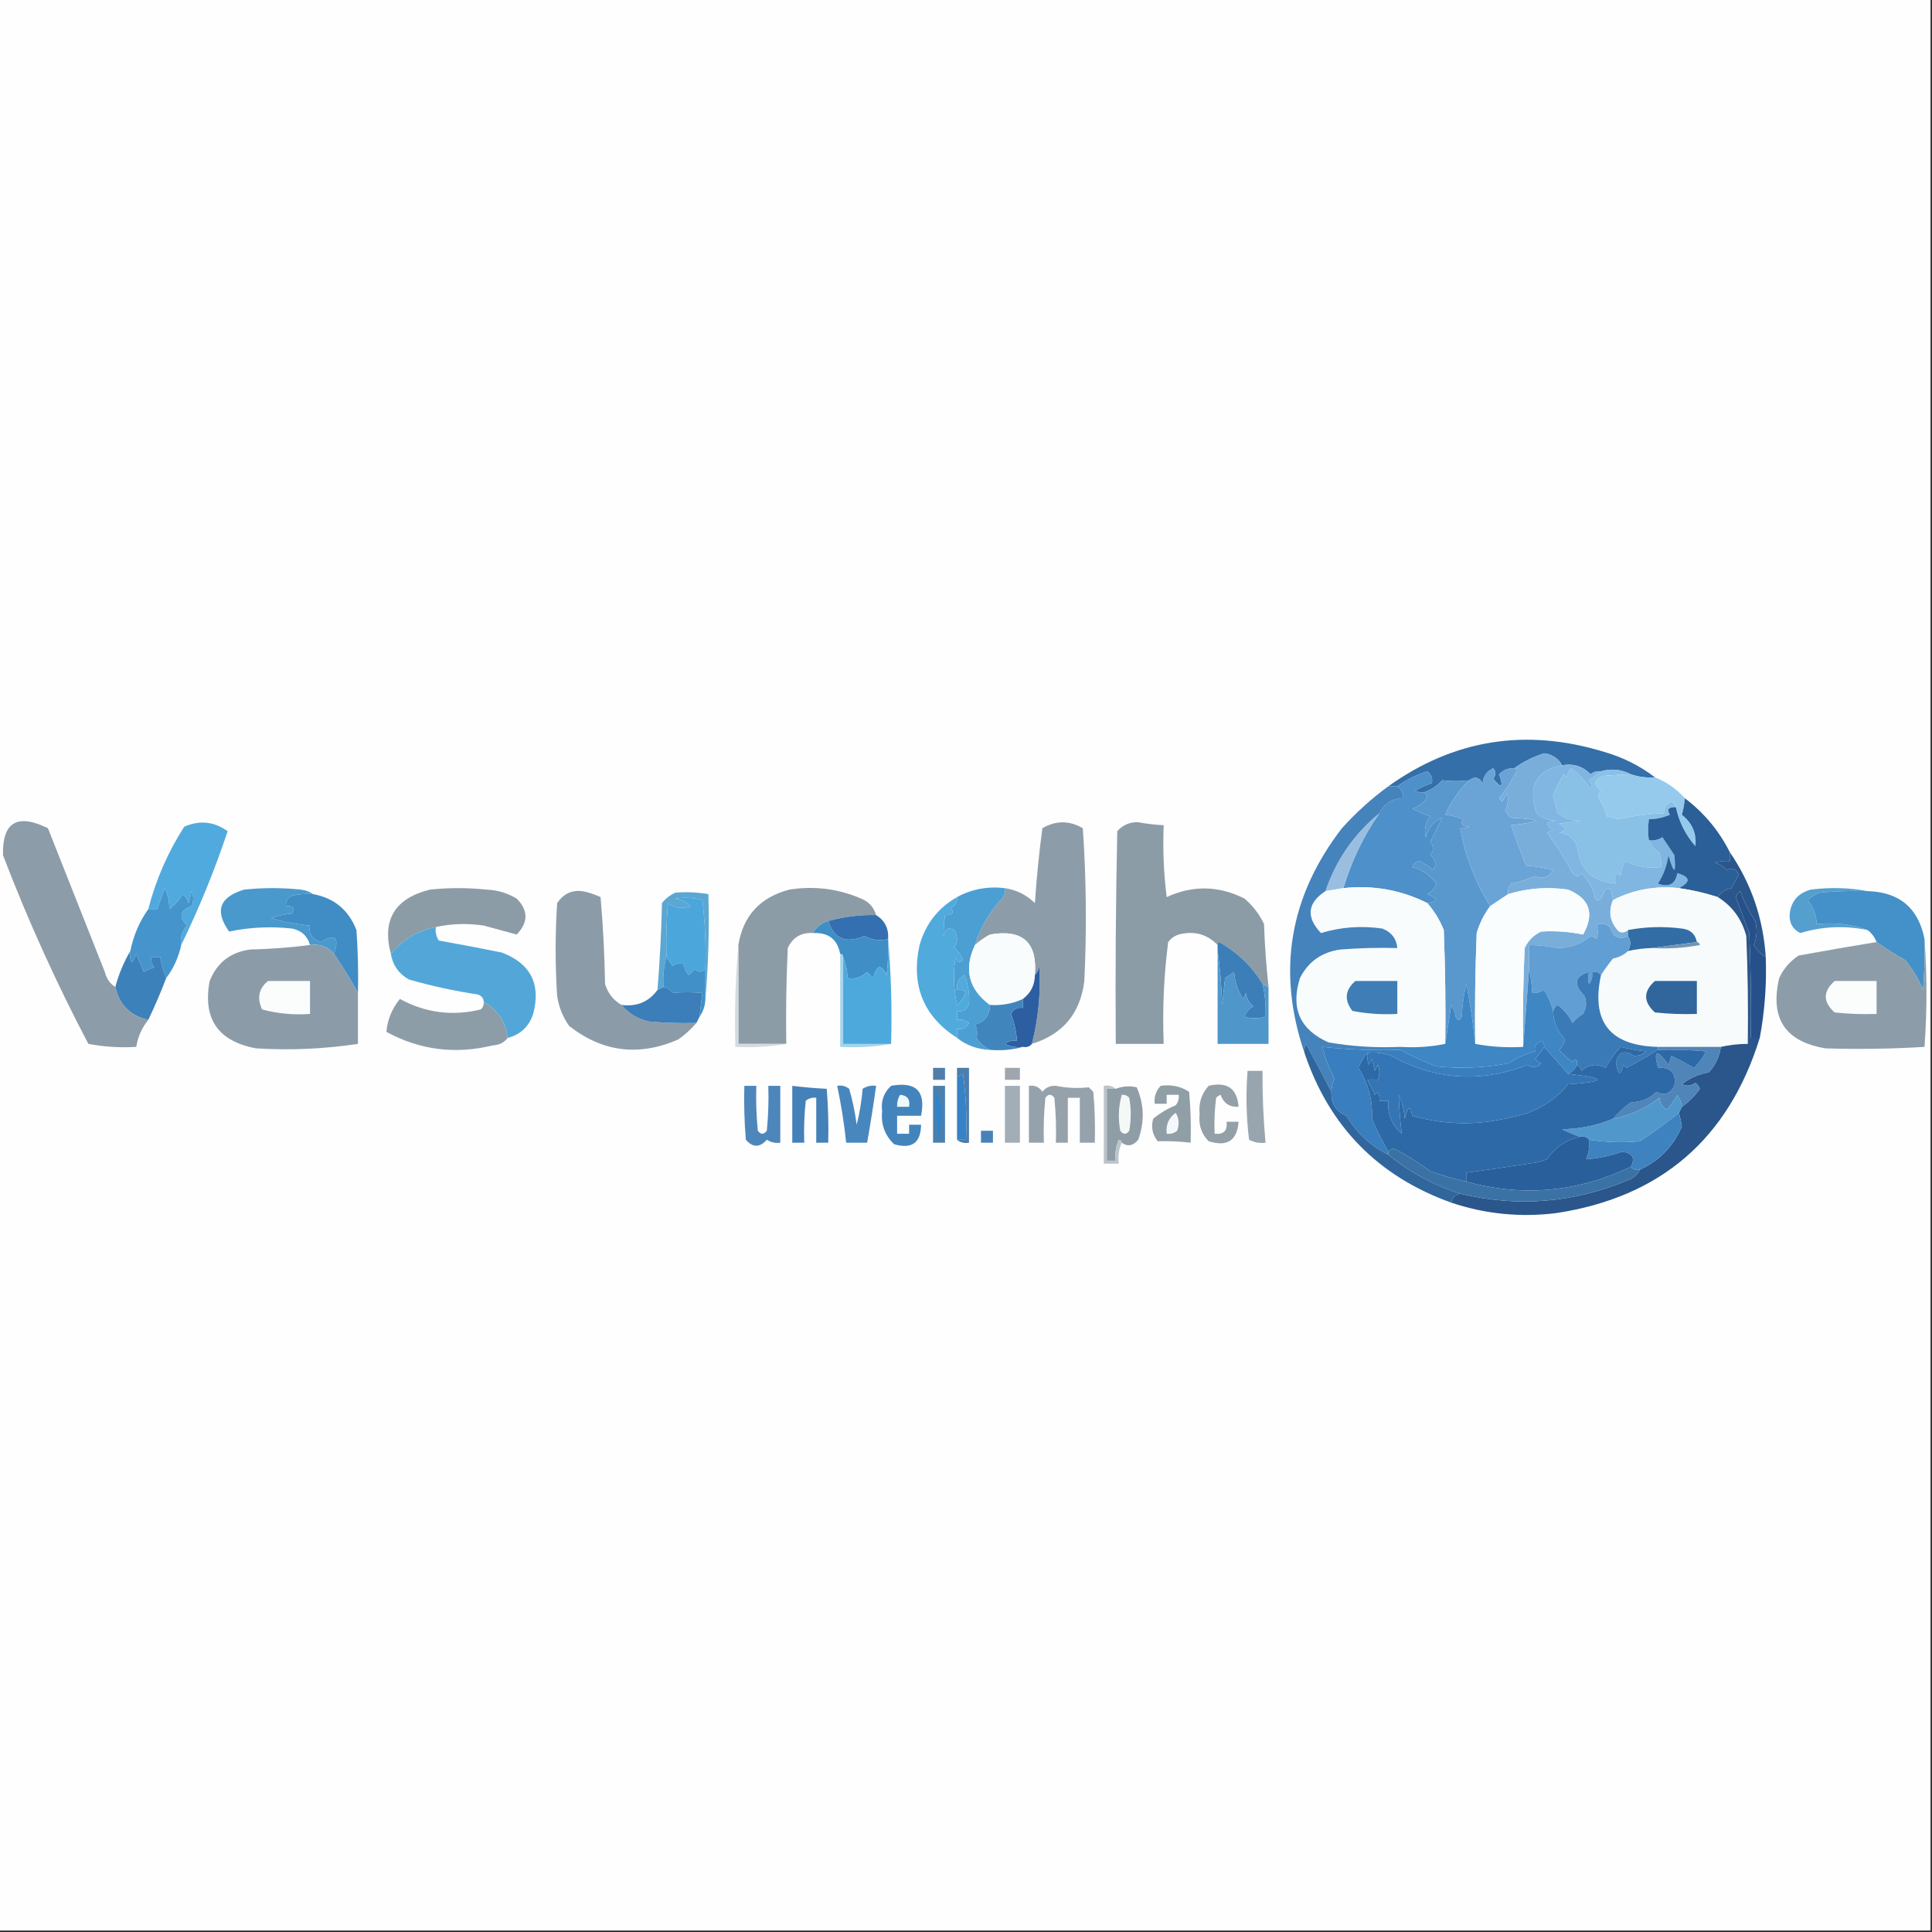 <?xml version="1.0" encoding="UTF-8"?>
<!DOCTYPE svg PUBLIC "-//W3C//DTD SVG 1.1//EN" "http://www.w3.org/Graphics/SVG/1.1/DTD/svg11.dtd">
<svg xmlns="http://www.w3.org/2000/svg" version="1.1" width="645px" height="645px" style="shape-rendering:geometricPrecision; text-rendering:geometricPrecision; image-rendering:optimizeQuality; fill-rule:evenodd; clip-rule:evenodd" xmlns:xlink="http://www.w3.org/1999/xlink">
<rect width="100%" height="100%" fill="#333333" stroke="none"/>
<g><path style="opacity:1" fill="#fefefe" d="M -0.5,-0.5 C 214.5,-0.5 429.5,-0.5 644.5,-0.5C 644.5,214.5 644.5,429.5 644.5,644.5C 429.5,644.5 214.5,644.5 -0.5,644.5C -0.5,429.5 -0.5,214.5 -0.5,-0.5 Z"/></g>
<g><path style="opacity:1" fill="#346fa9" d="M 552.5,259.5 C 549.721,259.721 547.054,259.388 544.5,258.5C 541.23,256.84 537.897,256.506 534.5,257.5C 533.178,257.33 532.011,257.663 531,258.5C 528.454,255.814 525.287,254.814 521.5,255.5C 520.256,253.2 518.256,251.866 515.5,251.5C 511.795,252.686 508.462,254.352 505.5,256.5C 503.516,256.383 501.85,257.05 500.5,258.5C 502.004,262.899 501.337,263.399 498.5,260C 499.452,258.7 499.452,257.533 498.5,256.5C 496.364,257.472 495.197,259.139 495,261.5C 493.774,259.452 492.274,259.119 490.5,260.5C 487.383,260.872 484.383,260.872 481.5,260.5C 479.776,262.354 477.776,263.688 475.5,264.5C 474.448,264.649 473.448,264.483 472.5,264C 474.219,262.943 476.053,262.11 478,261.5C 478.388,259.924 477.888,258.591 476.5,257.5C 472.861,258.653 469.528,260.319 466.5,262.5C 465.5,262.5 464.5,262.5 463.5,262.5C 485.401,246.857 509.401,243.024 535.5,251C 541.786,252.81 547.453,255.643 552.5,259.5 Z"/></g>
<g><path style="opacity:1" fill="#89c0e6" d="M 534.5,257.5 C 537.897,256.506 541.23,256.84 544.5,258.5C 541.697,258.592 538.697,258.758 535.5,259C 532.085,260.143 531.751,261.81 534.5,264C 533.978,264.561 533.645,265.228 533.5,266C 534.783,268.005 535.783,270.172 536.5,272.5C 537.833,272.833 539.167,273.167 540.5,273.5C 545.439,272.348 550.439,271.681 555.5,271.5C 555.461,269.641 556.294,268.308 558,267.5C 558.717,268.044 559.217,268.711 559.5,269.5C 557.058,269.354 556.391,270.187 557.5,272C 555.26,272.977 552.927,273.477 550.5,273.5C 550.135,276.079 550.135,278.412 550.5,280.5C 551.114,282.283 552.28,283.616 554,284.5C 554.494,286.134 554.66,287.801 554.5,289.5C 550.241,289.997 546.241,289.331 542.5,287.5C 541.702,289.078 541.202,290.744 541,292.5C 540.667,292.167 540.333,291.833 540,291.5C 538.887,292.76 538.72,293.927 539.5,295C 531.664,294.424 527.331,290.258 526.5,282.5C 525.432,279.795 523.432,278.295 520.5,278C 522.891,277.309 522.891,276.309 520.5,275C 522.833,274.667 525.167,274.333 527.5,274C 524.633,273.971 522.133,273.138 520,271.5C 519.5,269.5 519,267.5 518.5,265.5C 519.434,263.061 520.601,260.728 522,258.5C 522.333,258.833 522.667,259.167 523,259.5C 523.249,258.376 523.749,257.376 524.5,256.5C 527.19,258.356 529.356,260.689 531,263.5C 531.492,262.451 531.326,261.451 530.5,260.5C 531.901,259.479 533.235,258.479 534.5,257.5 Z"/></g>
<g><path style="opacity:1" fill="#95caed" d="M 544.5,258.5 C 547.054,259.388 549.721,259.721 552.5,259.5C 556.392,261.062 559.725,263.395 562.5,266.5C 562.377,268.208 562.044,270.041 561.5,272C 564.981,274.766 566.481,278.266 566,282.5C 562.683,278.699 560.516,274.366 559.5,269.5C 559.217,268.711 558.717,268.044 558,267.5C 556.294,268.308 555.461,269.641 555.5,271.5C 550.439,271.681 545.439,272.348 540.5,273.5C 539.167,273.167 537.833,272.833 536.5,272.5C 535.783,270.172 534.783,268.005 533.5,266C 533.645,265.228 533.978,264.561 534.5,264C 531.751,261.81 532.085,260.143 535.5,259C 538.697,258.758 541.697,258.592 544.5,258.5 Z"/></g>
<g><path style="opacity:1" fill="#4e90c9" d="M 475.5,264.5 C 476.653,265.313 476.653,266.313 475.5,267.5C 474.335,268.584 473.002,269.417 471.5,270C 473.376,271.017 475.376,271.851 477.5,272.5C 475.883,274.632 475.383,276.965 476,279.5C 476.927,276.261 478.761,274.094 481.5,273C 480.163,275.684 478.83,278.351 477.5,281C 478.695,282.533 478.695,284.033 477.5,285.5C 479.333,286.968 479.666,288.635 478.5,290.5C 477.126,289.289 475.626,288.289 474,287.5C 472.72,287.613 471.887,288.28 471.5,289.5C 474.856,290.348 477.523,292.182 479.5,295C 479.012,296.584 478.012,297.751 476.5,298.5C 480.335,299.996 480.335,300.996 476.5,301.5C 467.747,297.107 458.413,295.44 448.5,296.5C 451.183,287.469 455.183,279.136 460.5,271.5C 462.133,268.203 464.8,266.536 468.5,266.5C 468.473,264.801 467.806,263.467 466.5,262.5C 469.528,260.319 472.861,258.653 476.5,257.5C 477.888,258.591 478.388,259.924 478,261.5C 476.053,262.11 474.219,262.943 472.5,264C 473.448,264.483 474.448,264.649 475.5,264.5 Z"/></g>
<g><path style="opacity:1" fill="#5998cd" d="M 490.5,260.5 C 487.126,263.724 484.46,267.557 482.5,272C 484.577,272.192 486.577,272.692 488.5,273.5C 487.45,275.102 488.117,275.935 490.5,276C 489.552,276.483 488.552,276.649 487.5,276.5C 489.125,285.763 492.459,294.43 497.5,302.5C 495.486,305.194 493.986,308.194 493,311.5C 492.5,323.829 492.333,336.162 492.5,348.5C 491.876,341.91 490.876,335.244 489.5,328.5C 488.675,332.122 488.175,335.789 488,339.5C 487.333,340.833 486.667,340.833 486,339.5C 485.781,338.062 485.281,336.729 484.5,335.5C 483.833,339.982 483.166,344.316 482.5,348.5C 482.667,335.829 482.5,323.162 482,310.5C 480.657,307.138 478.824,304.138 476.5,301.5C 480.335,300.996 480.335,299.996 476.5,298.5C 478.012,297.751 479.012,296.584 479.5,295C 477.523,292.182 474.856,290.348 471.5,289.5C 471.887,288.28 472.72,287.613 474,287.5C 475.626,288.289 477.126,289.289 478.5,290.5C 479.666,288.635 479.333,286.968 477.5,285.5C 478.695,284.033 478.695,282.533 477.5,281C 478.83,278.351 480.163,275.684 481.5,273C 478.761,274.094 476.927,276.261 476,279.5C 475.383,276.965 475.883,274.632 477.5,272.5C 475.376,271.851 473.376,271.017 471.5,270C 473.002,269.417 474.335,268.584 475.5,267.5C 476.653,266.313 476.653,265.313 475.5,264.5C 477.776,263.688 479.776,262.354 481.5,260.5C 484.383,260.872 487.383,260.872 490.5,260.5 Z"/></g>
<g><path style="opacity:1" fill="#6aa4d7" d="M 505.5,256.5 C 505.938,256.435 506.272,256.601 506.5,257C 505.052,260.067 503.052,263.234 500.5,266.5C 500.833,266.833 501.167,267.167 501.5,267.5C 502.251,266.624 502.751,265.624 503,264.5C 503.687,266.568 503.52,268.568 502.5,270.5C 502.977,271.478 503.643,272.311 504.5,273C 515.106,273.512 515.106,274.345 504.5,275.5C 506.187,280.438 507.853,284.938 509.5,289C 512.553,289.179 515.553,289.679 518.5,290.5C 516.947,292.961 514.947,293.627 512.5,292.5C 509.93,293.617 507.263,294.45 504.5,295C 503.663,296.011 503.33,297.178 503.5,298.5C 501.537,299.82 499.537,301.154 497.5,302.5C 492.459,294.43 489.125,285.763 487.5,276.5C 488.552,276.649 489.552,276.483 490.5,276C 488.117,275.935 487.45,275.102 488.5,273.5C 486.577,272.692 484.577,272.192 482.5,272C 484.46,267.557 487.126,263.724 490.5,260.5C 492.274,259.119 493.774,259.452 495,261.5C 495.197,259.139 496.364,257.472 498.5,256.5C 499.452,257.533 499.452,258.7 498.5,260C 501.337,263.399 502.004,262.899 500.5,258.5C 501.85,257.05 503.516,256.383 505.5,256.5 Z"/></g>
<g><path style="opacity:1" fill="#79aedb" d="M 521.5,255.5 C 512.795,257.221 509.962,262.554 513,271.5C 514.786,273.099 516.953,273.933 519.5,274C 516.057,274.221 515.724,275.221 518.5,277C 517.833,277.333 517.167,277.667 516.5,278C 519.703,282.289 522.536,286.789 525,291.5C 526,292.833 527,292.833 528,291.5C 530.566,294.143 532.066,296.976 532.5,300C 533.167,300.667 533.833,300.667 534.5,300C 536.494,295.168 537.827,295.334 538.5,300.5C 536.848,304.421 537.515,307.921 540.5,311C 541.577,311.47 542.577,311.303 543.5,310.5C 543.5,311.167 543.5,311.833 543.5,312.5C 540.526,313.917 538.526,312.917 537.5,309.5C 536.311,308.571 534.978,308.238 533.5,308.5C 533.66,310.199 533.494,311.866 533,313.5C 532.439,312.978 531.772,312.645 531,312.5C 527.927,315.193 524.26,316.526 520,316.5C 516.857,315.893 513.69,315.559 510.5,315.5C 510.5,318.167 510.5,320.833 510.5,323.5C 509.833,332.167 509.167,340.833 508.5,349.5C 508.333,338.495 508.5,327.495 509,316.5C 510.167,314 512,312.167 514.5,311C 519.257,310.709 523.924,311.042 528.5,312C 532.433,305.037 530.766,300.037 523.5,297C 516.661,296.01 509.995,296.51 503.5,298.5C 503.33,297.178 503.663,296.011 504.5,295C 507.263,294.45 509.93,293.617 512.5,292.5C 514.947,293.627 516.947,292.961 518.5,290.5C 515.553,289.679 512.553,289.179 509.5,289C 507.853,284.938 506.187,280.438 504.5,275.5C 515.106,274.345 515.106,273.512 504.5,273C 503.643,272.311 502.977,271.478 502.5,270.5C 503.52,268.568 503.687,266.568 503,264.5C 502.751,265.624 502.251,266.624 501.5,267.5C 501.167,267.167 500.833,266.833 500.5,266.5C 503.052,263.234 505.052,260.067 506.5,257C 506.272,256.601 505.938,256.435 505.5,256.5C 508.462,254.352 511.795,252.686 515.5,251.5C 518.256,251.866 520.256,253.2 521.5,255.5 Z"/></g>
<g><path style="opacity:1" fill="#80b6e1" d="M 521.5,255.5 C 525.287,254.814 528.454,255.814 531,258.5C 532.011,257.663 533.178,257.33 534.5,257.5C 533.235,258.479 531.901,259.479 530.5,260.5C 531.326,261.451 531.492,262.451 531,263.5C 529.356,260.689 527.19,258.356 524.5,256.5C 523.749,257.376 523.249,258.376 523,259.5C 522.667,259.167 522.333,258.833 522,258.5C 520.601,260.728 519.434,263.061 518.5,265.5C 519,267.5 519.5,269.5 520,271.5C 522.133,273.138 524.633,273.971 527.5,274C 525.167,274.333 522.833,274.667 520.5,275C 522.891,276.309 522.891,277.309 520.5,278C 523.432,278.295 525.432,279.795 526.5,282.5C 527.331,290.258 531.664,294.424 539.5,295C 538.72,293.927 538.887,292.76 540,291.5C 540.333,291.833 540.667,292.167 541,292.5C 541.202,290.744 541.702,289.078 542.5,287.5C 546.241,289.331 550.241,289.997 554.5,289.5C 554.66,287.801 554.494,286.134 554,284.5C 552.28,283.616 551.114,282.283 550.5,280.5C 552.144,280.714 553.644,280.38 555,279.5C 556.333,281.5 557.667,283.5 559,285.5C 559.579,291.98 558.912,291.98 557,285.5C 556.511,288.982 555.345,292.149 553.5,295C 557.143,296.357 559.31,295.19 560,291.5C 564.359,292.774 564.526,294.441 560.5,296.5C 552.649,295.656 545.315,296.989 538.5,300.5C 537.827,295.334 536.494,295.168 534.5,300C 533.833,300.667 533.167,300.667 532.5,300C 532.066,296.976 530.566,294.143 528,291.5C 527,292.833 526,292.833 525,291.5C 522.536,286.789 519.703,282.289 516.5,278C 517.167,277.667 517.833,277.333 518.5,277C 515.724,275.221 516.057,274.221 519.5,274C 516.953,273.933 514.786,273.099 513,271.5C 509.962,262.554 512.795,257.221 521.5,255.5 Z"/></g>
<g><path style="opacity:1" fill="#8c9da9" d="M 344.5,348.5 C 346.651,339.96 347.484,331.293 347,322.5C 346.768,323.737 346.268,324.737 345.5,325.5C 346.379,314.593 341.379,310.093 330.5,312C 328.677,312.997 327.01,314.164 325.5,315.5C 327.366,309.441 330.533,304.107 335,299.5C 335.483,298.552 335.649,297.552 335.5,296.5C 339.369,297.101 342.702,298.768 345.5,301.5C 346.058,293.085 346.892,284.752 348,276.5C 352.496,273.882 356.996,273.882 361.5,276.5C 362.666,293.49 362.833,310.49 362,327.5C 360.686,338.31 354.853,345.31 344.5,348.5 Z"/></g>
<g><path style="opacity:1" fill="#51aadd" d="M 60.5,315.5 C 60.083,312.921 60.75,310.754 62.5,309C 59.547,306.066 60.047,303.899 64,302.5C 64.667,300.833 64.667,299.167 64,297.5C 63.667,298.833 63.333,300.167 63,301.5C 62.581,300.328 61.915,299.328 61,298.5C 59.886,300.483 58.386,302.15 56.5,303.5C 56.581,301.061 56.081,298.728 55,296.5C 54.144,298.868 53.31,301.202 52.5,303.5C 51.5,303.5 50.5,303.5 49.5,303.5C 52.053,293.664 56.053,284.497 61.5,276C 66.616,273.744 71.449,274.244 76,277.5C 71.676,290.486 66.509,303.152 60.5,315.5 Z"/></g>
<g><path style="opacity:1" fill="#8b9ca7" d="M 423.5,329.5 C 422.833,329.167 422.167,328.833 421.5,328.5C 417.93,322.573 413.096,317.907 407,314.5C 406.601,314.728 406.435,315.062 406.5,315.5C 402.972,311.835 398.639,310.668 393.5,312C 392.069,312.465 390.903,313.299 390,314.5C 388.544,325.731 388.044,337.064 388.5,348.5C 383.167,348.5 377.833,348.5 372.5,348.5C 372.333,324.831 372.5,301.164 373,277.5C 374.853,275.408 377.186,274.408 380,274.5C 382.817,275.031 385.65,275.364 388.5,275.5C 388.169,283.528 388.502,291.528 389.5,299.5C 398.167,295.483 406.833,295.65 415.5,300C 418.273,302.383 420.439,305.217 422,308.5C 422.239,315.548 422.739,322.548 423.5,329.5 Z"/></g>
<g><path style="opacity:1" fill="#9abee0" d="M 460.5,271.5 C 455.183,279.136 451.183,287.469 448.5,296.5C 446.5,296.833 444.5,297.167 442.5,297.5C 446.035,287.087 452.035,278.42 460.5,271.5 Z"/></g>
<g><path style="opacity:1" fill="#2a5f98" d="M 562.5,266.5 C 568.928,271.383 573.928,277.383 577.5,284.5C 577.5,285.5 577.5,286.5 577.5,287.5C 575.801,287.34 574.134,287.506 572.5,288C 574.076,288.44 575.41,289.273 576.5,290.5C 578.185,289.491 579.518,289.991 580.5,292C 579.683,293.49 578.85,294.99 578,296.5C 575.974,296.915 574.474,297.915 573.5,299.5C 569.263,298.119 564.93,297.119 560.5,296.5C 564.526,294.441 564.359,292.774 560,291.5C 559.31,295.19 557.143,296.357 553.5,295C 555.345,292.149 556.511,288.982 557,285.5C 558.912,291.98 559.579,291.98 559,285.5C 557.667,283.5 556.333,281.5 555,279.5C 553.644,280.38 552.144,280.714 550.5,280.5C 550.135,278.412 550.135,276.079 550.5,273.5C 552.927,273.477 555.26,272.977 557.5,272C 556.391,270.187 557.058,269.354 559.5,269.5C 560.516,274.366 562.683,278.699 566,282.5C 566.481,278.266 564.981,274.766 561.5,272C 562.044,270.041 562.377,268.208 562.5,266.5 Z"/></g>
<g><path style="opacity:1" fill="#f9fcfc" d="M 448.5,296.5 C 458.413,295.44 467.747,297.107 476.5,301.5C 478.824,304.138 480.657,307.138 482,310.5C 482.5,323.162 482.667,335.829 482.5,348.5C 477.695,349.487 472.695,349.821 467.5,349.5C 459.429,349.863 451.429,349.363 443.5,348C 433.975,343.775 430.808,336.608 434,326.5C 436.813,321.004 441.313,317.838 447.5,317C 453.825,316.5 460.158,316.334 466.5,316.5C 466.201,313.358 464.534,311.191 461.5,310C 454.507,308.979 447.673,309.479 441,311.5C 435.95,306.151 436.45,301.484 442.5,297.5C 444.5,297.167 446.5,296.833 448.5,296.5 Z"/></g>
<g><path style="opacity:1" fill="#fafdfd" d="M 508.5,349.5 C 502.974,349.821 497.64,349.488 492.5,348.5C 492.333,336.162 492.5,323.829 493,311.5C 493.986,308.194 495.486,305.194 497.5,302.5C 499.537,301.154 501.537,299.82 503.5,298.5C 509.995,296.51 516.661,296.01 523.5,297C 530.766,300.037 532.433,305.037 528.5,312C 523.924,311.042 519.257,310.709 514.5,311C 512,312.167 510.167,314 509,316.5C 508.5,327.495 508.333,338.495 508.5,349.5 Z"/></g>
<g><path style="opacity:1" fill="#f7fbfb" d="M 560.5,296.5 C 564.93,297.119 569.263,298.119 573.5,299.5C 578.345,302.525 581.512,306.858 583,312.5C 583.5,324.495 583.667,336.495 583.5,348.5C 580.455,348.508 577.455,348.841 574.5,349.5C 567.5,349.5 560.5,349.5 553.5,349.5C 537.449,349.121 531.115,341.121 534.5,325.5C 535.69,323.645 537.023,321.812 538.5,320C 540.491,319.626 542.158,318.793 543.5,317.5C 546.127,316.908 548.794,316.575 551.5,316.5C 556.875,316.828 562.208,316.495 567.5,315.5C 567.376,314.893 567.043,314.56 566.5,314.5C 565.976,311.812 564.309,310.312 561.5,310C 555.418,309.212 549.418,309.379 543.5,310.5C 542.577,311.303 541.577,311.47 540.5,311C 537.515,307.921 536.848,304.421 538.5,300.5C 545.315,296.989 552.649,295.656 560.5,296.5 Z"/></g>
<g><path style="opacity:1" fill="#5ca7d1" d="M 235.5,333.5 C 235.5,330.167 235.5,326.833 235.5,323.5C 235.731,315.791 235.398,308.124 234.5,300.5C 231.531,299.671 228.531,299.505 225.5,300C 227.421,300.36 229.088,301.194 230.5,302.5C 227.884,303.561 225.384,303.228 223,301.5C 222.501,307.491 222.334,313.491 222.5,319.5C 221.586,322.728 221.253,326.061 221.5,329.5C 220.833,329.833 220.167,330.167 219.5,330.5C 220.283,320.88 220.783,311.213 221,301.5C 222.214,299.951 223.714,298.785 225.5,298C 229.17,297.721 232.837,297.888 236.5,298.5C 236.828,310.345 236.495,322.012 235.5,333.5 Z"/></g>
<g><path style="opacity:1" fill="#4a99cd" d="M 104.5,298.5 C 102.143,298.337 99.81,298.503 97.5,299C 96.027,299.71 95.36,300.876 95.5,302.5C 97.942,302.354 98.609,303.187 97.5,305C 95.1,305.186 92.766,305.686 90.5,306.5C 94.746,307.75 99.079,308.583 103.5,309C 102.91,311.617 104.077,313.45 107,314.5C 111.904,311.563 113.404,312.897 111.5,318.5C 109.455,316.016 106.788,315.016 103.5,315.5C 102.647,312.482 100.647,310.649 97.5,310C 90.343,309.22 83.343,309.553 76.5,311C 71.584,304.144 73.25,299.478 81.5,297C 87.833,296.333 94.167,296.333 100.5,297C 102.058,297.21 103.391,297.71 104.5,298.5 Z"/></g>
<g><path style="opacity:1" fill="#4c9fd3" d="M 335.5,296.5 C 335.649,297.552 335.483,298.552 335,299.5C 330.533,304.107 327.366,309.441 325.5,315.5C 321.703,323.586 323.37,330.253 330.5,335.5C 330.441,339.006 328.775,341.172 325.5,342C 326.212,343.425 326.379,344.925 326,346.5C 327.196,348.286 328.696,349.619 330.5,350.5C 326.327,350.333 322.66,349 319.5,346.5C 319.5,345.5 319.5,344.5 319.5,343.5C 321.346,343.778 322.68,343.111 323.5,341.5C 322.311,340.571 320.978,340.238 319.5,340.5C 319.5,339.5 319.5,338.5 319.5,337.5C 321.635,337.853 322.968,337.02 323.5,335C 323.732,331.924 323.232,328.757 322,325.5C 320.108,326.617 319.275,328.284 319.5,330.5C 320.552,330.351 321.552,330.517 322.5,331C 321.95,332.845 320.95,334.345 319.5,335.5C 318.337,330.198 318.171,324.864 319,319.5C 319.535,321.271 320.369,321.604 321.5,320.5C 320.885,318.884 319.885,317.551 318.5,316.5C 319.833,314.5 319.833,312.5 318.5,310.5C 316.675,309.429 315.508,310.096 315,312.5C 314.982,310.203 315.149,307.869 315.5,305.5C 317.942,305.646 318.609,304.813 317.5,303C 318.973,302.29 319.64,301.124 319.5,299.5C 324.372,296.831 329.705,295.831 335.5,296.5 Z"/></g>
<g><path style="opacity:1" fill="#559fce" d="M 623.5,297.5 C 618.156,297.334 612.823,297.501 607.5,298C 605.998,298.583 604.665,299.416 603.5,300.5C 605.412,302.81 606.412,305.477 606.5,308.5C 612.598,307.883 618.265,308.55 623.5,310.5C 615.918,308.943 608.418,309.276 601,311.5C 598.427,310.192 597.26,308.026 597.5,305C 598.018,300.812 600.351,298.145 604.5,297C 611.014,296.18 617.347,296.347 623.5,297.5 Z"/></g>
<g><path style="opacity:1" fill="#8c9ca7" d="M 145.5,309.5 C 139.374,310.725 134.374,313.725 130.5,318.5C 127.457,307.109 131.79,299.943 143.5,297C 149.833,296.333 156.167,296.333 162.5,297C 166.098,297.154 169.431,298.154 172.5,300C 176.41,303.925 176.41,307.925 172.5,312C 168.942,311.043 165.275,310.043 161.5,309C 155.984,308.183 150.65,308.349 145.5,309.5 Z"/></g>
<g><path style="opacity:1" fill="#4ba6db" d="M 235.5,323.5 C 234.312,324.684 233.145,324.684 232,323.5C 231.333,324.167 230.667,324.833 230,325.5C 228.881,324.448 228.381,323.281 228.5,322C 227.101,321.405 225.768,321.572 224.5,322.5C 223.824,321.398 223.158,320.398 222.5,319.5C 222.334,313.491 222.501,307.491 223,301.5C 225.384,303.228 227.884,303.561 230.5,302.5C 229.088,301.194 227.421,300.36 225.5,300C 228.531,299.505 231.531,299.671 234.5,300.5C 235.398,308.124 235.731,315.791 235.5,323.5 Z"/></g>
<g><path style="opacity:1" fill="#4491c9" d="M 623.5,297.5 C 634.145,297.818 640.479,303.151 642.5,313.5C 642.666,319.176 642.499,324.843 642,330.5C 640.503,326.835 638.503,323.502 636,320.5C 632.674,318.659 629.508,316.659 626.5,314.5C 625.853,312.859 624.853,311.526 623.5,310.5C 618.265,308.55 612.598,307.883 606.5,308.5C 606.412,305.477 605.412,302.81 603.5,300.5C 604.665,299.416 605.998,298.583 607.5,298C 612.823,297.501 618.156,297.334 623.5,297.5 Z"/></g>
<g><path style="opacity:1" fill="#408cc5" d="M 104.5,298.5 C 111.544,299.779 116.377,303.779 119,310.5C 119.5,317.492 119.666,324.492 119.5,331.5C 117.08,326.99 114.414,322.657 111.5,318.5C 113.404,312.897 111.904,311.563 107,314.5C 104.077,313.45 102.91,311.617 103.5,309C 99.079,308.583 94.746,307.75 90.5,306.5C 92.766,305.686 95.1,305.186 97.5,305C 98.609,303.187 97.942,302.354 95.5,302.5C 95.36,300.876 96.027,299.71 97.5,299C 99.81,298.503 102.143,298.337 104.5,298.5 Z"/></g>
<g><path style="opacity:1" fill="#8c9ca7" d="M 292.5,305.5 C 287.054,305.364 281.72,306.031 276.5,307.5C 274.174,308.145 272.507,309.478 271.5,311.5C 267.507,311.245 264.674,312.911 263,316.5C 262.5,327.161 262.333,337.828 262.5,348.5C 257.167,348.5 251.833,348.5 246.5,348.5C 246.5,337.5 246.5,326.5 246.5,315.5C 248.089,305.738 253.756,299.572 263.5,297C 271.827,295.685 279.827,296.685 287.5,300C 290.079,301.076 291.746,302.909 292.5,305.5 Z"/></g>
<g><path style="opacity:1" fill="#3470b1" d="M 292.5,305.5 C 295.407,307.315 296.741,309.981 296.5,313.5C 293.861,314.192 291.194,313.859 288.5,312.5C 282.423,315.12 278.423,313.454 276.5,307.5C 281.72,306.031 287.054,305.364 292.5,305.5 Z"/></g>
<g><path style="opacity:1" fill="#f9fcfc" d="M 345.5,325.5 C 345.47,328.852 344.137,331.518 341.5,333.5C 338.039,335.091 334.372,335.758 330.5,335.5C 323.37,330.253 321.703,323.586 325.5,315.5C 327.01,314.164 328.677,312.997 330.5,312C 341.379,310.093 346.379,314.593 345.5,325.5 Z"/></g>
<g><path style="opacity:1" fill="#326da6" d="M 566.5,314.5 C 561.5,315.167 556.5,315.833 551.5,316.5C 548.794,316.575 546.127,316.908 543.5,317.5C 544.494,315.666 544.494,313.999 543.5,312.5C 543.5,311.833 543.5,311.167 543.5,310.5C 549.418,309.379 555.418,309.212 561.5,310C 564.309,310.312 565.976,311.812 566.5,314.5 Z"/></g>
<g><path style="opacity:1" fill="#4583bc" d="M 463.5,262.5 C 464.5,262.5 465.5,262.5 466.5,262.5C 467.806,263.467 468.473,264.801 468.5,266.5C 464.8,266.536 462.133,268.203 460.5,271.5C 452.035,278.42 446.035,287.087 442.5,297.5C 436.45,301.484 435.95,306.151 441,311.5C 447.673,309.479 454.507,308.979 461.5,310C 464.534,311.191 466.201,313.358 466.5,316.5C 460.158,316.334 453.825,316.5 447.5,317C 441.313,317.838 436.813,321.004 434,326.5C 430.808,336.608 433.975,343.775 443.5,348C 451.429,349.363 459.429,349.863 467.5,349.5C 467.5,349.833 467.5,350.167 467.5,350.5C 458.792,350.745 450.126,350.411 441.5,349.5C 442.292,353.134 443.625,356.634 445.5,360C 444.852,361.44 444.519,362.94 444.5,364.5C 441.771,359.176 438.938,353.843 436,348.5C 435.517,349.448 435.351,350.448 435.5,351.5C 426.245,324.36 430.412,299.36 448,276.5C 452.739,271.256 457.905,266.59 463.5,262.5 Z"/></g>
<g><path style="opacity:1" fill="#7195b5" d="M 566.5,314.5 C 567.043,314.56 567.376,314.893 567.5,315.5C 562.208,316.495 556.875,316.828 551.5,316.5C 556.5,315.833 561.5,315.167 566.5,314.5 Z"/></g>
<g><path style="opacity:1" fill="#4595cc" d="M 60.5,315.5 C 59.618,319.593 57.951,323.26 55.5,326.5C 54.551,324.263 53.884,321.929 53.5,319.5C 52.5,319.5 51.5,319.5 50.5,319.5C 50.33,320.822 50.663,321.989 51.5,323C 50.234,323.309 49.067,323.809 48,324.5C 47.167,322.5 46.333,320.5 45.5,318.5C 43.998,322.374 43.331,322.041 43.5,317.5C 44.545,312.346 46.545,307.679 49.5,303.5C 50.5,303.5 51.5,303.5 52.5,303.5C 53.31,301.202 54.144,298.868 55,296.5C 56.081,298.728 56.581,301.061 56.5,303.5C 58.386,302.15 59.886,300.483 61,298.5C 61.915,299.328 62.581,300.328 63,301.5C 63.333,300.167 63.667,298.833 64,297.5C 64.667,299.167 64.667,300.833 64,302.5C 60.047,303.899 59.547,306.066 62.5,309C 60.75,310.754 60.083,312.921 60.5,315.5 Z"/></g>
<g><path style="opacity:1" fill="#619ed3" d="M 543.5,312.5 C 544.494,313.999 544.494,315.666 543.5,317.5C 542.158,318.793 540.491,319.626 538.5,320C 537.023,321.812 535.69,323.645 534.5,325.5C 533.791,324.596 532.791,324.263 531.5,324.5C 531.762,325.978 531.429,327.311 530.5,328.5C 530.094,327.443 530.094,326.109 530.5,324.5C 525.651,325.918 525.151,328.585 529,332.5C 529.808,334.579 529.641,336.579 528.5,338.5C 527.186,339.313 526.019,340.313 525,341.5C 523.799,339.091 522.133,337.091 520,335.5C 519.283,336.044 518.783,336.711 518.5,337.5C 517.869,335.097 516.869,332.764 515.5,330.5C 514.264,331.246 512.93,331.579 511.5,331.5C 511.425,328.794 511.092,326.127 510.5,323.5C 510.5,320.833 510.5,318.167 510.5,315.5C 513.69,315.559 516.857,315.893 520,316.5C 524.26,316.526 527.927,315.193 531,312.5C 531.772,312.645 532.439,312.978 533,313.5C 533.494,311.866 533.66,310.199 533.5,308.5C 534.978,308.238 536.311,308.571 537.5,309.5C 538.526,312.917 540.526,313.917 543.5,312.5 Z"/></g>
<g><path style="opacity:1" fill="#8b9ca8" d="M 207.5,335.5 C 209.819,338.294 212.819,340.128 216.5,341C 221.823,341.499 227.156,341.666 232.5,341.5C 230.763,343.55 228.763,345.383 226.5,347C 213.33,352.769 201.163,351.269 190,342.5C 187.89,339.508 186.557,336.175 186,332.5C 185.333,322.167 185.333,311.833 186,301.5C 188.513,297.788 192.013,296.622 196.5,298C 197.872,298.402 199.205,298.902 200.5,299.5C 201.332,309.149 201.832,318.816 202,328.5C 202.938,331.598 204.772,333.931 207.5,335.5 Z"/></g>
<g><path style="opacity:1" fill="#d4dbe0" d="M 246.5,315.5 C 246.5,326.5 246.5,337.5 246.5,348.5C 251.833,348.5 257.167,348.5 262.5,348.5C 257.025,349.489 251.358,349.822 245.5,349.5C 245.172,337.988 245.505,326.654 246.5,315.5 Z"/></g>
<g><path style="opacity:1" fill="#3f8ec6" d="M 276.5,307.5 C 278.423,313.454 282.423,315.12 288.5,312.5C 291.194,313.859 293.861,314.192 296.5,313.5C 296.666,317.514 296.499,321.514 296,325.5C 294.17,321.728 292.67,322.061 291.5,326.5C 290.833,325.833 290.167,325.167 289.5,324.5C 287.456,326.355 285.289,327.022 283,326.5C 282.814,323.964 282.314,321.631 281.5,319.5C 281.5,318.833 281.167,318.5 280.5,318.5C 279.6,313.611 276.6,311.277 271.5,311.5C 272.507,309.478 274.174,308.145 276.5,307.5 Z"/></g>
<g><path style="opacity:1" fill="#3b7eb8" d="M 421.5,328.5 C 422.344,332.099 422.677,335.766 422.5,339.5C 420.051,340.057 417.718,340.057 415.5,339.5C 415.968,337.866 416.968,336.7 418.5,336C 417.033,334.902 416.199,333.402 416,331.5C 415.667,332.167 415.333,332.833 415,333.5C 413.25,330.754 412.25,327.754 412,324.5C 411,325.167 410,325.833 409,326.5C 408.667,329.5 408.333,332.5 408,335.5C 407.828,329.319 407.328,323.319 406.5,317.5C 406.5,316.833 406.5,316.167 406.5,315.5C 406.435,315.062 406.601,314.728 407,314.5C 413.096,317.907 417.93,322.573 421.5,328.5 Z"/></g>
<g><path style="opacity:1" fill="#50abdc" d="M 319.5,299.5 C 319.64,301.124 318.973,302.29 317.5,303C 318.609,304.813 317.942,305.646 315.5,305.5C 315.149,307.869 314.982,310.203 315,312.5C 315.508,310.096 316.675,309.429 318.5,310.5C 319.833,312.5 319.833,314.5 318.5,316.5C 319.885,317.551 320.885,318.884 321.5,320.5C 320.369,321.604 319.535,321.271 319,319.5C 318.171,324.864 318.337,330.198 319.5,335.5C 320.95,334.345 321.95,332.845 322.5,331C 321.552,330.517 320.552,330.351 319.5,330.5C 319.275,328.284 320.108,326.617 322,325.5C 323.232,328.757 323.732,331.924 323.5,335C 322.968,337.02 321.635,337.853 319.5,337.5C 319.5,338.5 319.5,339.5 319.5,340.5C 320.978,340.238 322.311,340.571 323.5,341.5C 322.68,343.111 321.346,343.778 319.5,343.5C 319.5,344.5 319.5,345.5 319.5,346.5C 308.247,339.252 304.08,328.918 307,315.5C 309.027,308.423 313.194,303.089 319.5,299.5 Z"/></g>
<g><path style="opacity:1" fill="#52a7d8" d="M 145.5,309.5 C 145.286,311.144 145.62,312.644 146.5,314C 153.513,315.24 160.513,316.574 167.5,318C 177.138,321.649 180.638,328.483 178,338.5C 176.587,342.748 173.754,345.415 169.5,346.5C 168.782,341.13 166.116,337.13 161.5,334.5C 161.423,333.25 160.756,332.417 159.5,332C 151.718,330.844 144.051,329.177 136.5,327C 133.137,325.101 131.137,322.268 130.5,318.5C 134.374,313.725 139.374,310.725 145.5,309.5 Z"/></g>
<g><path style="opacity:1" fill="#3d81bb" d="M 43.5,317.5 C 43.331,322.041 43.998,322.374 45.5,318.5C 46.333,320.5 47.167,322.5 48,324.5C 49.067,323.809 50.234,323.309 51.5,323C 50.663,321.989 50.33,320.822 50.5,319.5C 51.5,319.5 52.5,319.5 53.5,319.5C 53.884,321.929 54.551,324.263 55.5,326.5C 53.694,331.254 51.694,335.92 49.5,340.5C 43.464,339.13 39.797,335.464 38.5,329.5C 39.655,325.203 41.321,321.203 43.5,317.5 Z"/></g>
<g><path style="opacity:1" fill="#8b9ca8" d="M 103.5,315.5 C 106.788,315.016 109.455,316.016 111.5,318.5C 114.414,322.657 117.08,326.99 119.5,331.5C 119.5,337.167 119.5,342.833 119.5,348.5C 108.229,350.197 96.896,350.697 85.5,350C 72.793,347.635 67.626,340.135 70,327.5C 72.451,321.384 76.951,317.884 83.5,317C 90.346,316.828 97.013,316.328 103.5,315.5 Z"/></g>
<g><path style="opacity:1" fill="#fbfdfd" d="M 89.5,327.5 C 94.167,327.5 98.833,327.5 103.5,327.5C 103.5,331.167 103.5,334.833 103.5,338.5C 98.041,338.897 92.708,338.397 87.5,337C 85.731,333.151 86.398,329.985 89.5,327.5 Z"/></g>
<g><path style="opacity:1" fill="#265089" d="M 589.5,319.5 C 589.828,328.6 589.162,337.6 587.5,346.5C 586.5,346.5 585.5,346.5 584.5,346.5C 584.667,334.829 584.5,323.162 584,311.5C 582.506,307.541 581.006,303.541 579.5,299.5C 579.808,298.692 580.308,298.025 581,297.5C 582.262,301.079 583.929,304.412 586,307.5C 586.728,310.23 586.562,312.897 585.5,315.5C 586.521,317.188 587.855,318.521 589.5,319.5 Z"/></g>
<g><path style="opacity:1" fill="#3f7db7" d="M 452.5,327.5 C 457.167,327.5 461.833,327.5 466.5,327.5C 466.5,331.167 466.5,334.833 466.5,338.5C 461.435,338.781 456.435,338.448 451.5,337.5C 448.696,333.852 449.03,330.518 452.5,327.5 Z"/></g>
<g><path style="opacity:1" fill="#4190c8" d="M 222.5,319.5 C 223.158,320.398 223.824,321.398 224.5,322.5C 225.768,321.572 227.101,321.405 228.5,322C 228.381,323.281 228.881,324.448 230,325.5C 230.667,324.833 231.333,324.167 232,323.5C 233.145,324.684 234.312,324.684 235.5,323.5C 235.5,326.833 235.5,330.167 235.5,333.5C 235.405,335.786 234.738,337.786 233.5,339.5C 233.833,336.833 234.167,334.167 234.5,331.5C 231.048,331.18 227.715,331.18 224.5,331.5C 223.735,330.388 222.735,329.721 221.5,329.5C 221.253,326.061 221.586,322.728 222.5,319.5 Z"/></g>
<g><path style="opacity:1" fill="#3b7eb9" d="M 221.5,329.5 C 222.735,329.721 223.735,330.388 224.5,331.5C 227.715,331.18 231.048,331.18 234.5,331.5C 234.167,334.167 233.833,336.833 233.5,339.5C 233.167,340.167 232.833,340.833 232.5,341.5C 227.156,341.666 221.823,341.499 216.5,341C 212.819,340.128 209.819,338.294 207.5,335.5C 212.588,336.145 216.588,334.479 219.5,330.5C 220.167,330.167 220.833,329.833 221.5,329.5 Z"/></g>
<g><path style="opacity:1" fill="#30669c" d="M 552.5,327.5 C 557.167,327.5 561.833,327.5 566.5,327.5C 566.5,331.167 566.5,334.833 566.5,338.5C 561.821,338.666 557.155,338.499 552.5,338C 548.58,334.458 548.58,330.958 552.5,327.5 Z"/></g>
<g><path style="opacity:1" fill="#8c9ca8" d="M 38.5,329.5 C 39.797,335.464 43.464,339.13 49.5,340.5C 47.356,343.122 46.023,346.122 45.5,349.5C 40.125,349.828 34.792,349.495 29.5,348.5C 18.74,328.046 9.24,307.046 1,285.5C 0.746,274.473 5.746,271.473 16,276.5C 22.333,292.5 28.667,308.5 35,324.5C 35.549,326.76 36.716,328.426 38.5,329.5 Z"/></g>
<g><path style="opacity:1" fill="#2c5ea1" d="M 344.5,348.5 C 343.791,349.404 342.791,349.737 341.5,349.5C 339.396,349.799 337.396,349.466 335.5,348.5C 336.689,347.571 338.022,347.238 339.5,347.5C 339.308,344.399 338.642,341.399 337.5,338.5C 338.32,336.889 339.654,336.222 341.5,336.5C 341.5,335.5 341.5,334.5 341.5,333.5C 344.137,331.518 345.47,328.852 345.5,325.5C 346.268,324.737 346.768,323.737 347,322.5C 347.484,331.293 346.651,339.96 344.5,348.5 Z"/></g>
<g><path style="opacity:1" fill="#4f97cb" d="M 406.5,317.5 C 407.328,323.319 407.828,329.319 408,335.5C 408.333,332.5 408.667,329.5 409,326.5C 410,325.833 411,325.167 412,324.5C 412.25,327.754 413.25,330.754 415,333.5C 415.333,332.833 415.667,332.167 416,331.5C 416.199,333.402 417.033,334.902 418.5,336C 416.968,336.7 415.968,337.866 415.5,339.5C 417.718,340.057 420.051,340.057 422.5,339.5C 422.677,335.766 422.344,332.099 421.5,328.5C 422.167,328.833 422.833,329.167 423.5,329.5C 423.5,335.833 423.5,342.167 423.5,348.5C 417.833,348.5 412.167,348.5 406.5,348.5C 406.5,338.167 406.5,327.833 406.5,317.5 Z"/></g>
<g><path style="opacity:1" fill="#a4d4ed" d="M 280.5,318.5 C 281.167,318.5 281.5,318.833 281.5,319.5C 281.5,329.167 281.5,338.833 281.5,348.5C 286.833,348.5 292.167,348.5 297.5,348.5C 292.025,349.489 286.358,349.822 280.5,349.5C 280.5,339.167 280.5,328.833 280.5,318.5 Z"/></g>
<g><path style="opacity:1" fill="#8c9da9" d="M 642.5,313.5 C 643.373,325.333 643.373,337.333 642.5,349.5C 631.503,350.175 620.503,350.342 609.5,350C 595.972,347.794 590.806,339.961 594,326.5C 595.449,323.384 597.616,320.884 600.5,319C 609.4,317.385 618.067,315.885 626.5,314.5C 629.508,316.659 632.674,318.659 636,320.5C 638.503,323.502 640.503,326.835 642,330.5C 642.499,324.843 642.666,319.176 642.5,313.5 Z"/></g>
<g><path style="opacity:1" fill="#fbfdfd" d="M 612.5,327.5 C 617.167,327.5 621.833,327.5 626.5,327.5C 626.5,331.167 626.5,334.833 626.5,338.5C 621.821,338.666 617.155,338.499 612.5,338C 608.565,334.504 608.565,331.004 612.5,327.5 Z"/></g>
<g><path style="opacity:1" fill="#8c9da8" d="M 161.5,334.5 C 166.116,337.13 168.782,341.13 169.5,346.5C 168.319,348.067 166.653,348.901 164.5,349C 152.027,352.068 140.194,350.568 129,344.5C 129.345,340.461 130.845,336.794 133.5,333.5C 142.063,338.15 151.063,339.317 160.5,337C 161.252,336.329 161.586,335.496 161.5,334.5 Z"/></g>
<g><path style="opacity:1" fill="#4da9dc" d="M 296.5,313.5 C 297.495,324.988 297.828,336.655 297.5,348.5C 292.167,348.5 286.833,348.5 281.5,348.5C 281.5,338.833 281.5,329.167 281.5,319.5C 282.314,321.631 282.814,323.964 283,326.5C 285.289,327.022 287.456,326.355 289.5,324.5C 290.167,325.167 290.833,325.833 291.5,326.5C 292.67,322.061 294.17,321.728 296,325.5C 296.499,321.514 296.666,317.514 296.5,313.5 Z"/></g>
<g><path style="opacity:1" fill="#3a7ab6" d="M 534.5,325.5 C 531.115,341.121 537.449,349.121 553.5,349.5C 553.5,349.833 553.5,350.167 553.5,350.5C 550.063,352.634 546.563,354.634 543,356.5C 542.667,356.167 542.333,355.833 542,355.5C 541.066,359.282 540.232,359.115 539.5,355C 540.103,351.203 542.103,350.37 545.5,352.5C 547.067,352.523 548.4,352.023 549.5,351C 546.628,350.685 543.795,350.185 541,349.5C 539.098,351.627 537.431,353.96 536,356.5C 533.084,354.987 530.418,355.32 528,357.5C 527.722,356.584 527.222,355.918 526.5,355.5C 526.607,353.621 526.107,353.288 525,354.5C 523.351,353.352 521.851,352.019 520.5,350.5C 521.489,349.532 522.156,348.365 522.5,347C 519.952,344.397 518.619,341.231 518.5,337.5C 518.783,336.711 519.283,336.044 520,335.5C 522.133,337.091 523.799,339.091 525,341.5C 526.019,340.313 527.186,339.313 528.5,338.5C 529.641,336.579 529.808,334.579 529,332.5C 525.151,328.585 525.651,325.918 530.5,324.5C 530.094,326.109 530.094,327.443 530.5,328.5C 531.429,327.311 531.762,325.978 531.5,324.5C 532.791,324.263 533.791,324.596 534.5,325.5 Z"/></g>
<g><path style="opacity:1" fill="#4086bd" d="M 341.5,333.5 C 341.5,334.5 341.5,335.5 341.5,336.5C 339.654,336.222 338.32,336.889 337.5,338.5C 338.642,341.399 339.308,344.399 339.5,347.5C 338.022,347.238 336.689,347.571 335.5,348.5C 337.396,349.466 339.396,349.799 341.5,349.5C 338.038,350.482 334.371,350.815 330.5,350.5C 328.696,349.619 327.196,348.286 326,346.5C 326.379,344.925 326.212,343.425 325.5,342C 328.775,341.172 330.441,339.006 330.5,335.5C 334.372,335.758 338.039,335.091 341.5,333.5 Z"/></g>
<g><path style="opacity:1" fill="#397fbf" d="M 515.5,349.5 C 514.694,350.868 513.694,352.201 512.5,353.5C 513.025,354.192 513.692,354.692 514.5,355C 513.048,356.517 511.548,356.684 510,355.5C 494.286,361.584 479.119,360.584 464.5,352.5C 461.914,351.52 459.247,351.187 456.5,351.5C 455.275,352.937 454.275,354.604 453.5,356.5C 456.861,361.825 458.361,367.491 458,373.5C 459.688,377.304 461.521,380.97 463.5,384.5C 463.5,384.833 463.5,385.167 463.5,385.5C 457.626,382.632 452.959,378.298 449.5,372.5C 446.008,371.079 444.342,368.412 444.5,364.5C 444.519,362.94 444.852,361.44 445.5,360C 443.625,356.634 442.292,353.134 441.5,349.5C 450.126,350.411 458.792,350.745 467.5,350.5C 471.242,352.532 475.242,354.365 479.5,356C 487.555,356.822 495.555,356.488 503.5,355C 506.291,353.211 509.291,351.878 512.5,351C 512.057,349.482 512.724,348.315 514.5,347.5C 515.298,347.957 515.631,348.624 515.5,349.5 Z"/></g>
<g><path style="opacity:1" fill="#3e86c4" d="M 510.5,323.5 C 511.092,326.127 511.425,328.794 511.5,331.5C 512.93,331.579 514.264,331.246 515.5,330.5C 516.869,332.764 517.869,335.097 518.5,337.5C 518.619,341.231 519.952,344.397 522.5,347C 522.156,348.365 521.489,349.532 520.5,350.5C 521.851,352.019 523.351,353.352 525,354.5C 526.107,353.288 526.607,353.621 526.5,355.5C 525.9,356.9 524.9,357.9 523.5,358.5C 520.832,355.418 518.165,352.418 515.5,349.5C 515.631,348.624 515.298,347.957 514.5,347.5C 512.724,348.315 512.057,349.482 512.5,351C 509.291,351.878 506.291,353.211 503.5,355C 495.555,356.488 487.555,356.822 479.5,356C 475.242,354.365 471.242,352.532 467.5,350.5C 467.5,350.167 467.5,349.833 467.5,349.5C 472.695,349.821 477.695,349.487 482.5,348.5C 483.166,344.316 483.833,339.982 484.5,335.5C 485.281,336.729 485.781,338.062 486,339.5C 486.667,340.833 487.333,340.833 488,339.5C 488.175,335.789 488.675,332.122 489.5,328.5C 490.876,335.244 491.876,341.91 492.5,348.5C 497.64,349.488 502.974,349.821 508.5,349.5C 509.167,340.833 509.833,332.167 510.5,323.5 Z"/></g>
<g><path style="opacity:1" fill="#507eab" d="M 311.5,356.5 C 312.833,356.5 314.167,356.5 315.5,356.5C 315.5,357.833 315.5,359.167 315.5,360.5C 314.167,360.5 312.833,360.5 311.5,360.5C 311.5,359.167 311.5,357.833 311.5,356.5 Z"/></g>
<g><path style="opacity:1" fill="#9fa6ae" d="M 335.5,356.5 C 337.167,356.5 338.833,356.5 340.5,356.5C 340.5,357.833 340.5,359.167 340.5,360.5C 338.833,360.5 337.167,360.5 335.5,360.5C 335.5,359.167 335.5,357.833 335.5,356.5 Z"/></g>
<g><path style="opacity:1" fill="#2a568b" d="M 577.5,284.5 C 584.656,294.965 588.656,306.632 589.5,319.5C 587.855,318.521 586.521,317.188 585.5,315.5C 586.562,312.897 586.728,310.23 586,307.5C 583.929,304.412 582.262,301.079 581,297.5C 580.308,298.025 579.808,298.692 579.5,299.5C 581.006,303.541 582.506,307.541 584,311.5C 584.5,323.162 584.667,334.829 584.5,346.5C 585.5,346.5 586.5,346.5 587.5,346.5C 577.043,380.224 554.377,399.724 519.5,405C 507.499,406.475 495.832,405.308 484.5,401.5C 484.81,399.856 485.81,398.856 487.5,398.5C 506.631,403.11 525.298,401.61 543.5,394C 545.324,393.34 546.657,392.173 547.5,390.5C 554.057,387.444 558.723,382.611 561.5,376C 561.227,374.467 560.894,372.967 560.5,371.5C 560.833,370.833 561.167,370.167 561.5,369.5C 563.812,367.854 565.812,365.854 567.5,363.5C 567.192,362.692 566.692,362.025 566,361.5C 564.612,362.554 563.112,362.72 561.5,362C 564.127,359.882 567.127,358.548 570.5,358C 572.697,355.579 574.03,352.745 574.5,349.5C 577.455,348.841 580.455,348.508 583.5,348.5C 583.667,336.495 583.5,324.495 583,312.5C 581.512,306.858 578.345,302.525 573.5,299.5C 574.474,297.915 575.974,296.915 578,296.5C 578.85,294.99 579.683,293.49 580.5,292C 579.518,289.991 578.185,289.491 576.5,290.5C 575.41,289.273 574.076,288.44 572.5,288C 574.134,287.506 575.801,287.34 577.5,287.5C 577.5,286.5 577.5,285.5 577.5,284.5 Z"/></g>
<g><path style="opacity:1" fill="#3476b5" d="M 515.5,349.5 C 518.165,352.418 520.832,355.418 523.5,358.5C 536.507,359.93 536.507,361.097 523.5,362C 518.578,367.965 512.245,371.632 504.5,373C 493.356,375.799 482.356,375.633 471.5,372.5C 470.821,368.9 469.987,369.233 469,373.5C 468.759,370.711 468.092,368.044 467,365.5C 467.078,369.877 467.412,374.21 468,378.5C 464.662,375.667 463.162,372 463.5,367.5C 462.5,367.5 461.5,367.5 460.5,367.5C 460.649,366.448 460.483,365.448 460,364.5C 459.667,364.833 459.333,365.167 459,365.5C 458.167,363.833 457.333,362.167 456.5,360.5C 457.764,360.36 458.931,360.36 460,360.5C 460.667,358.833 460.667,357.167 460,355.5C 459.667,356.167 459.333,356.833 459,357.5C 458.667,356.167 458.333,354.833 458,353.5C 457.667,354.167 457.333,354.833 457,355.5C 456.51,354.207 456.343,352.873 456.5,351.5C 459.247,351.187 461.914,351.52 464.5,352.5C 479.119,360.584 494.286,361.584 510,355.5C 511.548,356.684 513.048,356.517 514.5,355C 513.692,354.692 513.025,354.192 512.5,353.5C 513.694,352.201 514.694,350.868 515.5,349.5 Z"/></g>
<g><path style="opacity:1" fill="#3781c6" d="M 319.5,380.5 C 319.5,373.5 319.5,366.5 319.5,359.5C 320.15,359.196 320.817,358.863 321.5,358.5C 322.497,365.803 322.831,373.137 322.5,380.5C 321.5,380.5 320.5,380.5 319.5,380.5 Z"/></g>
<g><path style="opacity:1" fill="#99a5ae" d="M 416.5,357.5 C 418.167,357.5 419.833,357.5 421.5,357.5C 421.435,365.448 421.769,373.448 422.5,381.5C 420.533,381.739 418.699,381.406 417,380.5C 416.064,372.781 415.898,365.115 416.5,357.5 Z"/></g>
<g><path style="opacity:1" fill="#95a2ac" d="M 343.5,362.5 C 345.451,362.227 346.951,362.893 348,364.5C 349.126,363.056 350.626,362.39 352.5,362.5C 356.138,363.233 359.804,363.4 363.5,363C 364,363.5 364.5,364 365,364.5C 365.499,370.157 365.666,375.824 365.5,381.5C 363.833,381.5 362.167,381.5 360.5,381.5C 360.5,376.5 360.5,371.5 360.5,366.5C 359.167,366.5 357.833,366.5 356.5,366.5C 356.5,371.5 356.5,376.5 356.5,381.5C 355.167,381.5 353.833,381.5 352.5,381.5C 352.666,376.489 352.499,371.489 352,366.5C 351,365.167 350,365.167 349,366.5C 348.501,371.489 348.334,376.489 348.5,381.5C 346.833,381.5 345.167,381.5 343.5,381.5C 343.5,375.167 343.5,368.833 343.5,362.5 Z"/></g>
<g><path style="opacity:1" fill="#4f85b8" d="M 553.5,350.5 C 553.5,350.167 553.5,349.833 553.5,349.5C 560.5,349.5 567.5,349.5 574.5,349.5C 574.03,352.745 572.697,355.579 570.5,358C 567.127,358.548 564.127,359.882 561.5,362C 563.112,362.72 564.612,362.554 566,361.5C 566.692,362.025 567.192,362.692 567.5,363.5C 565.812,365.854 563.812,367.854 561.5,369.5C 561.291,368.078 560.791,366.745 560,365.5C 559.028,367.305 557.861,368.972 556.5,370.5C 555.029,369.619 554.196,368.286 554,366.5C 549.334,370.086 544.167,372.419 538.5,373.5C 540.237,371.45 542.237,369.617 544.5,368C 547.822,367.941 550.656,366.774 553,364.5C 555.54,365.876 557.54,365.21 559,362.5C 559.634,358.233 557.801,356.233 553.5,356.5C 551.944,350.357 553.111,350.024 557,355.5C 557.333,354.5 557.667,353.5 558,352.5C 560.563,353.741 563.063,355.074 565.5,356.5C 567.188,354.971 568.521,353.137 569.5,351C 564.177,350.501 558.844,350.334 553.5,350.5 Z"/></g>
<g><path style="opacity:1" fill="#909ea6" d="M 387.5,362.5 C 391.007,361.994 394.174,362.66 397,364.5C 397.499,370.157 397.666,375.824 397.5,381.5C 393.974,381.061 390.307,380.894 386.5,381C 384.718,378.757 384.218,376.257 385,373.5C 387.251,371.623 389.751,370.123 392.5,369C 393.337,367.989 393.67,366.822 393.5,365.5C 392.167,365.5 390.833,365.5 389.5,365.5C 389.5,366.5 389.5,367.5 389.5,368.5C 388.167,368.5 386.833,368.5 385.5,368.5C 385.253,366.142 385.919,364.142 387.5,362.5 Z"/></g>
<g><path style="opacity:1" fill="#8f9da7" d="M 374.5,381.5 C 374.44,380.957 374.107,380.624 373.5,380.5C 372.526,382.743 372.192,385.076 372.5,387.5C 371.5,387.5 370.5,387.5 369.5,387.5C 369.5,379.5 369.5,371.5 369.5,363.5C 370.5,363.5 371.5,363.5 372.5,363.5C 374.782,362.61 377.115,362.444 379.5,363C 381.99,368.704 382.156,374.537 380,380.5C 378.322,382.553 376.489,382.887 374.5,381.5 Z"/></g>
<g><path style="opacity:1" fill="#f4f9f8" d="M 374.5,365.5 C 375.496,365.414 376.329,365.748 377,366.5C 377.667,370.167 377.667,373.833 377,377.5C 376,378.833 375,378.833 374,377.5C 373.238,373.413 373.404,369.413 374.5,365.5 Z"/></g>
<g><path style="opacity:1" fill="#4484bd" d="M 297.5,362.5 C 305.818,360.977 309.151,364.31 307.5,372.5C 304.833,372.5 302.167,372.5 299.5,372.5C 299.5,374.5 299.5,376.5 299.5,378.5C 300.833,378.5 302.167,378.5 303.5,378.5C 303.5,377.5 303.5,376.5 303.5,375.5C 304.833,375.5 306.167,375.5 307.5,375.5C 307.427,381.546 304.427,383.713 298.5,382C 295.398,379.032 294.065,375.366 294.5,371C 294.051,367.561 295.051,364.728 297.5,362.5 Z"/></g>
<g><path style="opacity:1" fill="#eefafa" d="M 300.5,365.5 C 302.912,365.694 303.912,367.027 303.5,369.5C 302.167,369.5 300.833,369.5 299.5,369.5C 299.433,368.041 299.766,366.708 300.5,365.5 Z"/></g>
<g><path style="opacity:1" fill="#4b7dad" d="M 319.5,380.5 C 320.5,380.5 321.5,380.5 322.5,380.5C 322.831,373.137 322.497,365.803 321.5,358.5C 320.817,358.863 320.15,359.196 319.5,359.5C 319.5,358.5 319.5,357.5 319.5,356.5C 320.833,356.5 322.167,356.5 323.5,356.5C 323.5,364.833 323.5,373.167 323.5,381.5C 321.901,381.768 320.568,381.434 319.5,380.5 Z"/></g>
<g><path style="opacity:1" fill="#f3f8fc" d="M 392.5,371.5 C 393.622,373.288 393.789,375.288 393,377.5C 391.989,378.337 390.822,378.67 389.5,378.5C 389.15,375.547 390.15,373.213 392.5,371.5 Z"/></g>
<g><path style="opacity:1" fill="#bbc4c9" d="M 372.5,363.5 C 371.5,363.5 370.5,363.5 369.5,363.5C 369.5,371.5 369.5,379.5 369.5,387.5C 370.5,387.5 371.5,387.5 372.5,387.5C 372.192,385.076 372.526,382.743 373.5,380.5C 374.107,380.624 374.44,380.957 374.5,381.5C 373.532,383.607 373.198,385.941 373.5,388.5C 371.833,388.5 370.167,388.5 368.5,388.5C 368.5,379.833 368.5,371.167 368.5,362.5C 370.099,362.232 371.432,362.566 372.5,363.5 Z"/></g>
<g><path style="opacity:1" fill="#5098cb" d="M 561.5,369.5 C 561.167,370.167 560.833,370.833 560.5,371.5C 556.325,374.835 551.992,378.002 547.5,381C 541.812,381.554 536.145,381.387 530.5,380.5C 529.791,379.596 528.791,379.263 527.5,379.5C 525.502,378.852 523.502,378.019 521.5,377C 527.514,376.881 533.181,375.714 538.5,373.5C 544.167,372.419 549.334,370.086 554,366.5C 554.196,368.286 555.029,369.619 556.5,370.5C 557.861,368.972 559.028,367.305 560,365.5C 560.791,366.745 561.291,368.078 561.5,369.5 Z"/></g>
<g><path style="opacity:1" fill="#3e83c0" d="M 560.5,371.5 C 560.894,372.967 561.227,374.467 561.5,376C 558.723,382.611 554.057,387.444 547.5,390.5C 546.209,390.737 545.209,390.404 544.5,389.5C 545.98,386.544 544.98,384.877 541.5,384.5C 537.536,385.926 533.536,386.759 529.5,387C 530.423,384.959 530.756,382.792 530.5,380.5C 536.145,381.387 541.812,381.554 547.5,381C 551.992,378.002 556.325,374.835 560.5,371.5 Z"/></g>
<g><path style="opacity:1" fill="#4481b9" d="M 264.5,362.5 C 268.347,362.978 272.181,363.311 276,363.5C 276.499,369.491 276.666,375.491 276.5,381.5C 275.167,381.5 273.833,381.5 272.5,381.5C 272.5,376.5 272.5,371.5 272.5,366.5C 271.178,366.33 270.011,366.663 269,367.5C 268.501,372.155 268.334,376.821 268.5,381.5C 267.167,381.5 265.833,381.5 264.5,381.5C 264.5,375.167 264.5,368.833 264.5,362.5 Z"/></g>
<g><path style="opacity:1" fill="#2d69a6" d="M 553.5,350.5 C 558.844,350.334 564.177,350.501 569.5,351C 568.521,353.137 567.188,354.971 565.5,356.5C 563.063,355.074 560.563,353.741 558,352.5C 557.667,353.5 557.333,354.5 557,355.5C 553.111,350.024 551.944,350.357 553.5,356.5C 557.801,356.233 559.634,358.233 559,362.5C 557.54,365.21 555.54,365.876 553,364.5C 550.656,366.774 547.822,367.941 544.5,368C 542.237,369.617 540.237,371.45 538.5,373.5C 533.181,375.714 527.514,376.881 521.5,377C 523.502,378.019 525.502,378.852 527.5,379.5C 522.854,380.495 519.188,382.995 516.5,387C 515.5,387.333 514.5,387.667 513.5,388C 503.549,389.543 495.549,390.71 489.5,391.5C 489.5,392.5 489.5,393.5 489.5,394.5C 485.403,393.548 481.403,392.381 477.5,391C 474.003,388.417 470.336,386.084 466.5,384C 465.251,383.26 464.251,383.427 463.5,384.5C 461.521,380.97 459.688,377.304 458,373.5C 458.361,367.491 456.861,361.825 453.5,356.5C 454.275,354.604 455.275,352.937 456.5,351.5C 456.343,352.873 456.51,354.207 457,355.5C 457.333,354.833 457.667,354.167 458,353.5C 458.333,354.833 458.667,356.167 459,357.5C 459.333,356.833 459.667,356.167 460,355.5C 460.667,357.167 460.667,358.833 460,360.5C 458.931,360.36 457.764,360.36 456.5,360.5C 457.333,362.167 458.167,363.833 459,365.5C 459.333,365.167 459.667,364.833 460,364.5C 460.483,365.448 460.649,366.448 460.5,367.5C 461.5,367.5 462.5,367.5 463.5,367.5C 463.162,372 464.662,375.667 468,378.5C 467.412,374.21 467.078,369.877 467,365.5C 468.092,368.044 468.759,370.711 469,373.5C 469.987,369.233 470.821,368.9 471.5,372.5C 482.356,375.633 493.356,375.799 504.5,373C 512.245,371.632 518.578,367.965 523.5,362C 536.507,361.097 536.507,359.93 523.5,358.5C 524.9,357.9 525.9,356.9 526.5,355.5C 527.222,355.918 527.722,356.584 528,357.5C 530.418,355.32 533.084,354.987 536,356.5C 537.431,353.96 539.098,351.627 541,349.5C 543.795,350.185 546.628,350.685 549.5,351C 548.4,352.023 547.067,352.523 545.5,352.5C 542.103,350.37 540.103,351.203 539.5,355C 540.232,359.115 541.066,359.282 542,355.5C 542.333,355.833 542.667,356.167 543,356.5C 546.563,354.634 550.063,352.634 553.5,350.5 Z"/></g>
<g><path style="opacity:1" fill="#4a80ad" d="M 311.5,362.5 C 312.833,362.5 314.167,362.5 315.5,362.5C 315.5,368.833 315.5,375.167 315.5,381.5C 314.167,381.5 312.833,381.5 311.5,381.5C 311.5,375.167 311.5,368.833 311.5,362.5 Z"/></g>
<g><path style="opacity:1" fill="#2f84c9" d="M 312.5,364.5 C 313.812,366.743 314.478,369.41 314.5,372.5C 314.167,375.167 313.833,377.833 313.5,380.5C 312.505,375.208 312.172,369.875 312.5,364.5 Z"/></g>
<g><path style="opacity:1" fill="#a1adb7" d="M 335.5,362.5 C 337.167,362.5 338.833,362.5 340.5,362.5C 340.5,368.833 340.5,375.167 340.5,381.5C 338.833,381.5 337.167,381.5 335.5,381.5C 335.5,375.167 335.5,368.833 335.5,362.5 Z"/></g>
<g><path style="opacity:1" fill="#4887bd" d="M 279.5,362.5 C 280.978,362.238 282.311,362.571 283.5,363.5C 284.651,367.423 285.485,371.423 286,375.5C 286.993,371.558 287.66,367.558 288,363.5C 289.356,362.62 290.856,362.286 292.5,362.5C 291.606,368.866 290.606,375.199 289.5,381.5C 287.167,381.5 284.833,381.5 282.5,381.5C 281.822,375.101 280.822,368.768 279.5,362.5 Z"/></g>
<g><path style="opacity:1" fill="#4782bb" d="M 327.5,377.5 C 328.833,377.5 330.167,377.5 331.5,377.5C 331.5,378.833 331.5,380.167 331.5,381.5C 330.167,381.5 328.833,381.5 327.5,381.5C 327.5,380.167 327.5,378.833 327.5,377.5 Z"/></g>
<g><path style="opacity:1" fill="#4d86bb" d="M 248.5,362.5 C 249.833,362.5 251.167,362.5 252.5,362.5C 252.334,367.511 252.501,372.511 253,377.5C 254,378.833 255,378.833 256,377.5C 256.499,372.511 256.666,367.511 256.5,362.5C 257.833,362.5 259.167,362.5 260.5,362.5C 260.5,368.833 260.5,375.167 260.5,381.5C 258.856,381.714 257.356,381.38 256,380.5C 253.667,383.167 251.333,383.167 249,380.5C 248.501,374.509 248.334,368.509 248.5,362.5 Z"/></g>
<g><path style="opacity:1" fill="#93a0a8" d="M 403.5,362.5 C 409.686,361.042 413.019,363.375 413.5,369.5C 410.509,369.67 408.509,368.337 407.5,365.5C 406.914,365.709 406.414,366.043 406,366.5C 405.501,370.486 405.334,374.486 405.5,378.5C 408.5,378.833 409.833,377.5 409.5,374.5C 410.833,374.5 412.167,374.5 413.5,374.5C 413.016,380.795 409.683,382.961 403.5,381C 401.083,378.521 400.083,375.521 400.5,372C 400.109,368.329 401.109,365.162 403.5,362.5 Z"/></g>
<g><path style="opacity:1" fill="#29609b" d="M 527.5,379.5 C 528.791,379.263 529.791,379.596 530.5,380.5C 530.756,382.792 530.423,384.959 529.5,387C 533.536,386.759 537.536,385.926 541.5,384.5C 544.98,384.877 545.98,386.544 544.5,389.5C 526.783,398.003 508.449,399.67 489.5,394.5C 489.5,393.5 489.5,392.5 489.5,391.5C 495.549,390.71 503.549,389.543 513.5,388C 514.5,387.667 515.5,387.333 516.5,387C 519.188,382.995 522.854,380.495 527.5,379.5 Z"/></g>
<g><path style="opacity:1" fill="#31669d" d="M 444.5,364.5 C 444.342,368.412 446.008,371.079 449.5,372.5C 452.959,378.298 457.626,382.632 463.5,385.5C 470.644,391.333 478.644,395.666 487.5,398.5C 485.81,398.856 484.81,399.856 484.5,401.5C 460.065,392.732 443.731,376.065 435.5,351.5C 435.351,350.448 435.517,349.448 436,348.5C 438.938,353.843 441.771,359.176 444.5,364.5 Z"/></g>
<g><path style="opacity:1" fill="#3b72a5" d="M 489.5,394.5 C 508.449,399.67 526.783,398.003 544.5,389.5C 545.209,390.404 546.209,390.737 547.5,390.5C 546.657,392.173 545.324,393.34 543.5,394C 525.298,401.61 506.631,403.11 487.5,398.5C 478.644,395.666 470.644,391.333 463.5,385.5C 463.5,385.167 463.5,384.833 463.5,384.5C 464.251,383.427 465.251,383.26 466.5,384C 470.336,386.084 474.003,388.417 477.5,391C 481.403,392.381 485.403,393.548 489.5,394.5 Z"/></g>
</svg>
